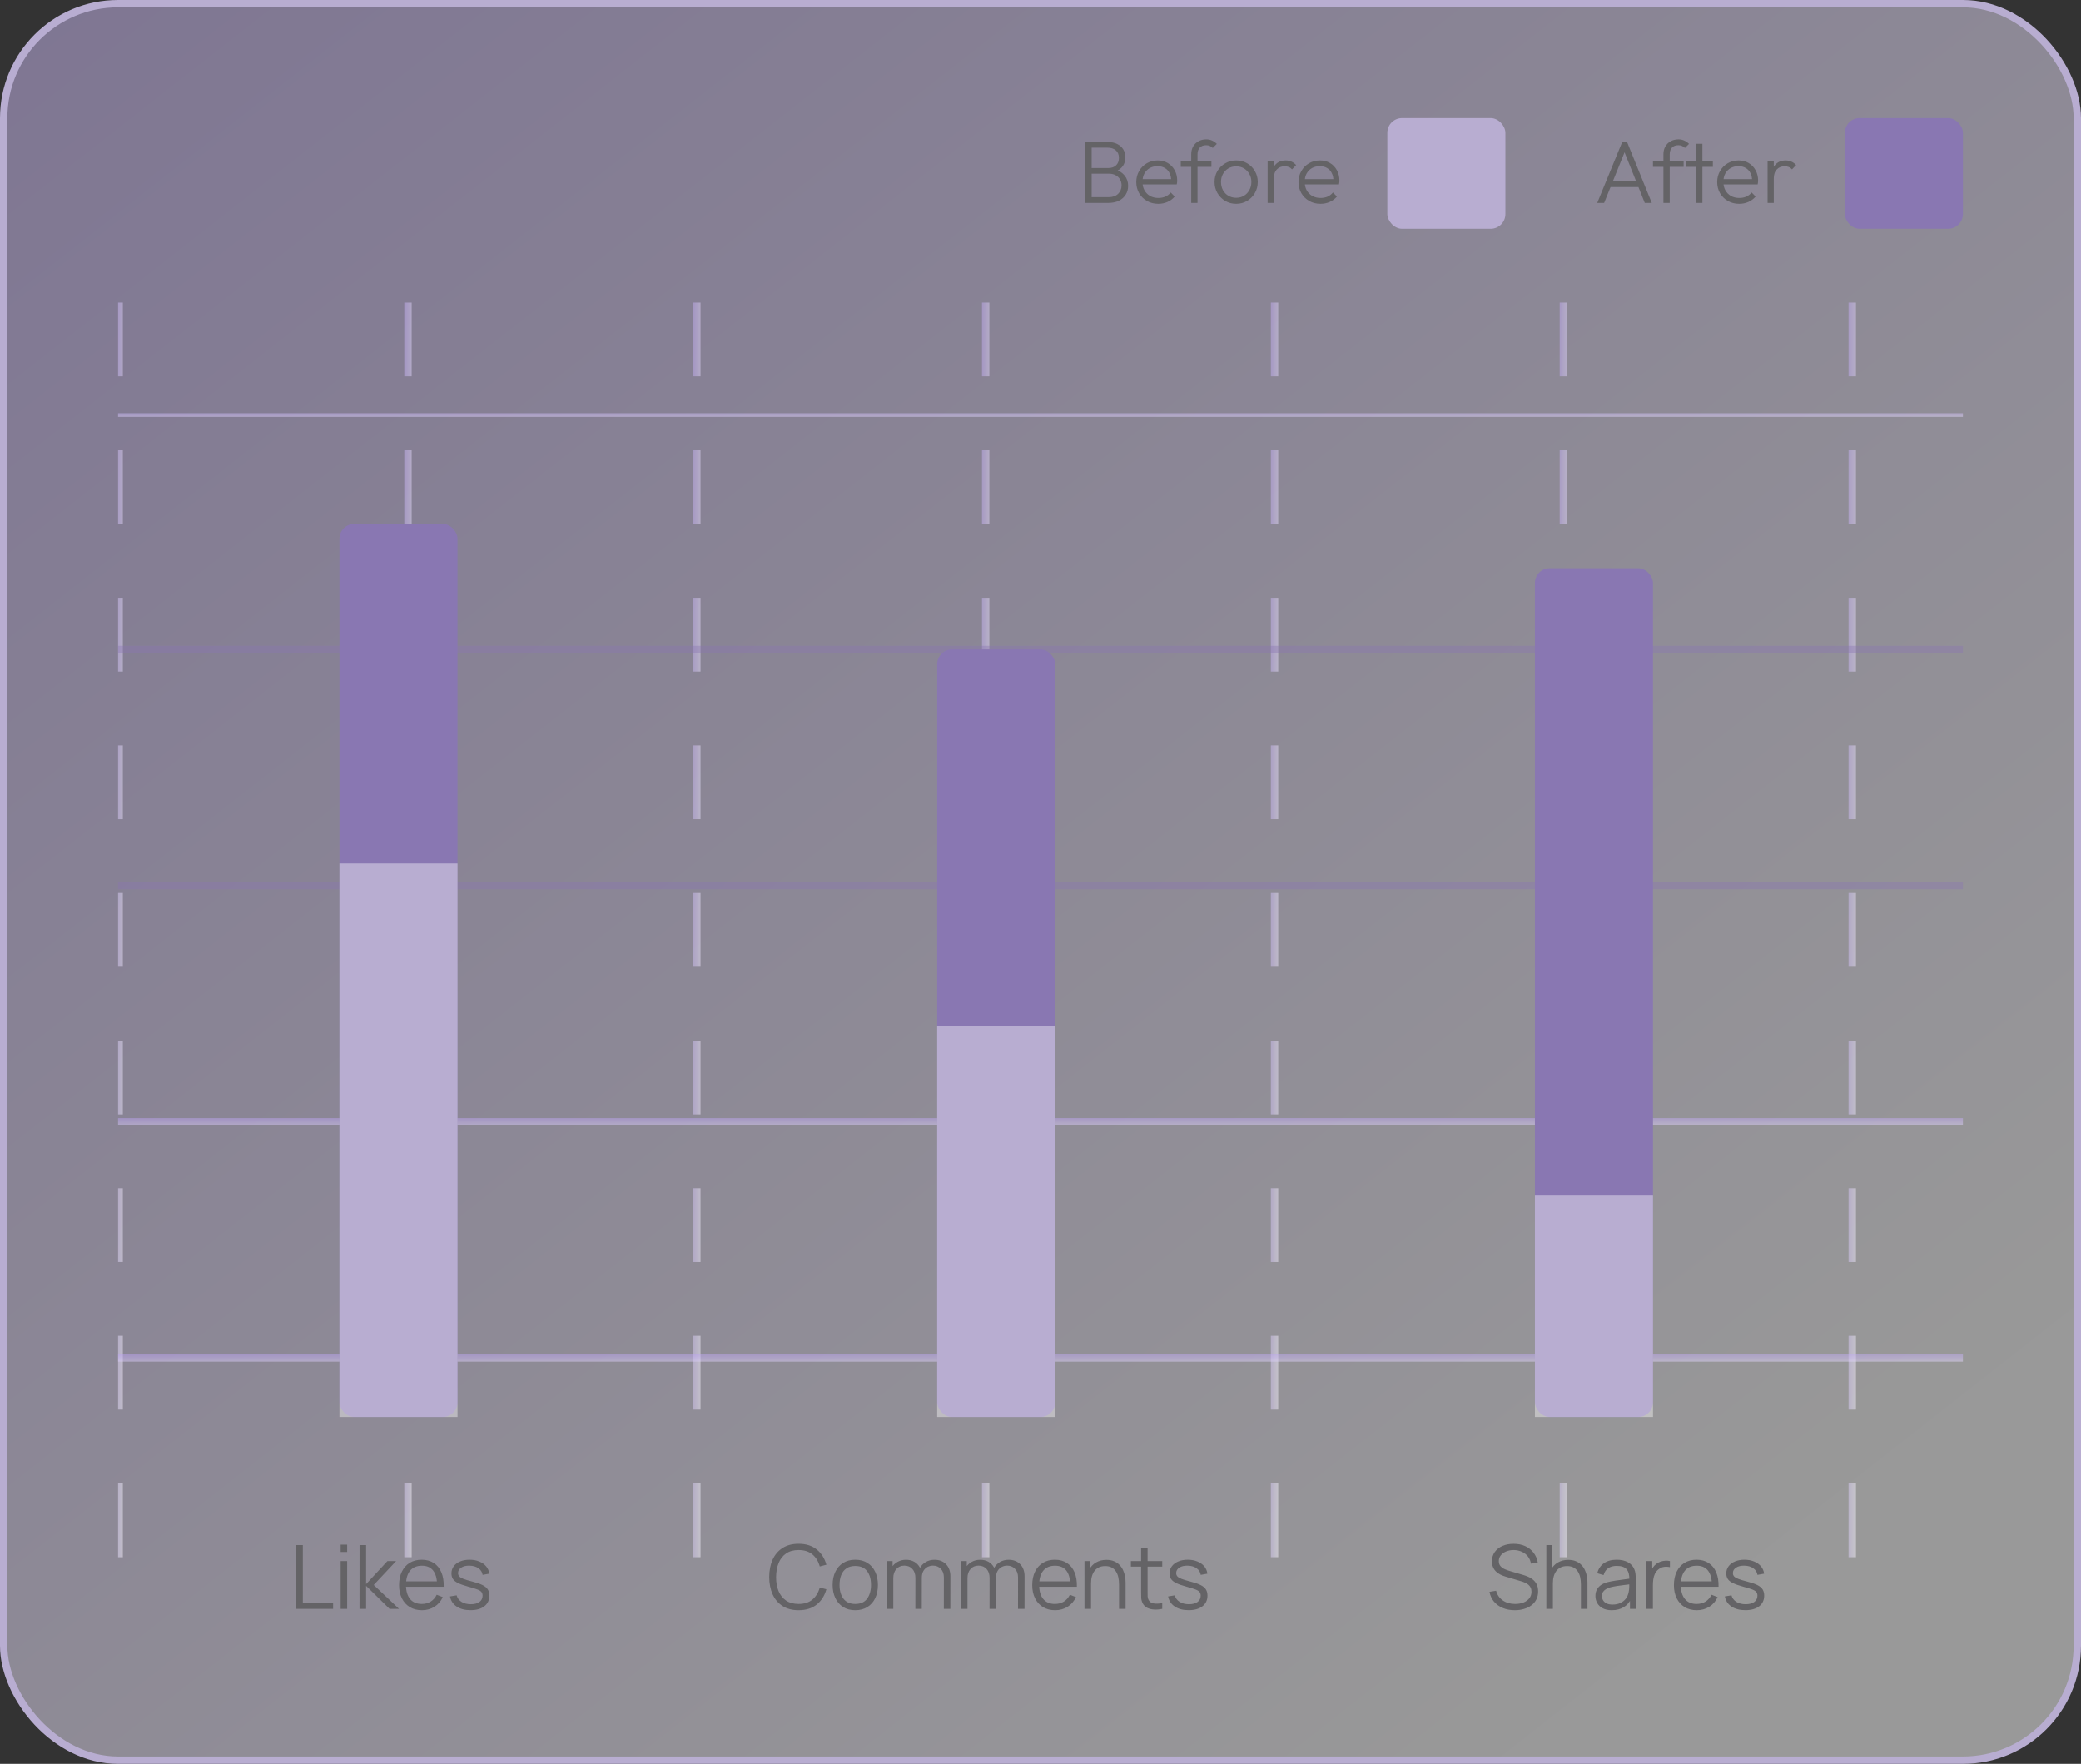 <svg width="282" height="239" viewBox="0 0 282 239" fill="none" xmlns="http://www.w3.org/2000/svg">
<rect x="0" y="0" width="282" height="239" fill="#333333" stroke="none"/>
<rect x="0.5" y="0.5" width="281" height="238" rx="15.5" fill="url(#paint0_linear_1326_13578)" fill-opacity="0.5"/>
<rect x="0.5" y="0.5" width="281" height="238" rx="15.5" stroke="#B8ADD1"/>
<path d="M147.62 27.5V26.72H150.236C150.78 26.72 151.208 26.568 151.52 26.264C151.832 25.96 151.988 25.58 151.988 25.124C151.988 24.828 151.92 24.56 151.784 24.32C151.648 24.08 151.452 23.892 151.196 23.756C150.948 23.612 150.652 23.54 150.308 23.54H147.62V22.772H150.176C150.624 22.772 150.976 22.652 151.232 22.412C151.496 22.172 151.628 21.832 151.628 21.392C151.628 20.952 151.488 20.612 151.208 20.372C150.928 20.132 150.552 20.012 150.08 20.012H147.62V19.244H150.104C150.616 19.244 151.052 19.336 151.412 19.52C151.772 19.704 152.044 19.952 152.228 20.264C152.412 20.576 152.504 20.928 152.504 21.32C152.504 21.784 152.384 22.184 152.144 22.52C151.904 22.848 151.552 23.1 151.088 23.276L151.172 22.988C151.708 23.156 152.124 23.432 152.42 23.816C152.724 24.2 152.876 24.656 152.876 25.184C152.876 25.624 152.768 26.02 152.552 26.372C152.344 26.716 152.036 26.992 151.628 27.2C151.228 27.4 150.744 27.5 150.176 27.5H147.62ZM147.056 27.5V19.244H147.932V27.5H147.056ZM156.956 27.62C156.388 27.62 155.88 27.492 155.432 27.236C154.984 26.98 154.628 26.628 154.364 26.18C154.108 25.732 153.98 25.228 153.98 24.668C153.98 24.116 154.108 23.62 154.364 23.18C154.62 22.732 154.968 22.38 155.408 22.124C155.848 21.868 156.34 21.74 156.884 21.74C157.396 21.74 157.848 21.856 158.24 22.088C158.64 22.32 158.952 22.644 159.176 23.06C159.408 23.468 159.524 23.94 159.524 24.476C159.524 24.54 159.52 24.616 159.512 24.704C159.504 24.784 159.488 24.88 159.464 24.992H154.58V24.272H159.008L158.708 24.536C158.716 24.12 158.644 23.764 158.492 23.468C158.348 23.164 158.136 22.932 157.856 22.772C157.584 22.604 157.252 22.52 156.86 22.52C156.452 22.52 156.096 22.608 155.792 22.784C155.488 22.96 155.248 23.208 155.072 23.528C154.904 23.84 154.82 24.212 154.82 24.644C154.82 25.076 154.908 25.456 155.084 25.784C155.268 26.112 155.52 26.368 155.84 26.552C156.168 26.736 156.544 26.828 156.968 26.828C157.312 26.828 157.628 26.768 157.916 26.648C158.204 26.52 158.448 26.332 158.648 26.084L159.188 26.636C158.924 26.948 158.596 27.192 158.204 27.368C157.82 27.536 157.404 27.62 156.956 27.62ZM161.426 27.5V20.9C161.426 20.508 161.51 20.16 161.678 19.856C161.854 19.552 162.094 19.316 162.398 19.148C162.71 18.972 163.062 18.884 163.454 18.884C163.758 18.884 164.026 18.94 164.258 19.052C164.49 19.156 164.702 19.304 164.894 19.496L164.342 20.048C164.214 19.92 164.078 19.828 163.934 19.772C163.798 19.708 163.638 19.676 163.454 19.676C163.078 19.676 162.786 19.788 162.578 20.012C162.378 20.228 162.278 20.532 162.278 20.924V27.5H161.426ZM160.01 22.616V21.86H164.162V22.616H160.01ZM167.513 27.62C166.969 27.62 166.473 27.488 166.025 27.224C165.585 26.96 165.233 26.604 164.969 26.156C164.713 25.708 164.585 25.208 164.585 24.656C164.585 24.112 164.713 23.62 164.969 23.18C165.233 22.74 165.585 22.392 166.025 22.136C166.473 21.872 166.969 21.74 167.513 21.74C168.065 21.74 168.561 21.868 169.001 22.124C169.441 22.38 169.789 22.732 170.045 23.18C170.309 23.62 170.441 24.112 170.441 24.656C170.441 25.216 170.309 25.72 170.045 26.168C169.789 26.608 169.441 26.96 169.001 27.224C168.561 27.488 168.065 27.62 167.513 27.62ZM167.513 26.804C167.913 26.804 168.265 26.712 168.569 26.528C168.881 26.344 169.125 26.088 169.301 25.76C169.485 25.432 169.577 25.064 169.577 24.656C169.577 24.248 169.485 23.888 169.301 23.576C169.125 23.256 168.881 23.004 168.569 22.82C168.265 22.636 167.913 22.544 167.513 22.544C167.121 22.544 166.769 22.636 166.457 22.82C166.145 23.004 165.901 23.256 165.725 23.576C165.549 23.888 165.461 24.248 165.461 24.656C165.461 25.072 165.549 25.444 165.725 25.772C165.901 26.092 166.145 26.344 166.457 26.528C166.769 26.712 167.121 26.804 167.513 26.804ZM171.778 27.5V21.86H172.618V27.5H171.778ZM172.618 24.212L172.27 24.056C172.27 23.344 172.442 22.78 172.786 22.364C173.138 21.948 173.618 21.74 174.226 21.74C174.506 21.74 174.762 21.792 174.994 21.896C175.226 21.992 175.442 22.148 175.642 22.364L175.09 22.952C174.954 22.8 174.802 22.692 174.634 22.628C174.474 22.564 174.29 22.532 174.082 22.532C173.65 22.532 173.298 22.676 173.026 22.964C172.754 23.244 172.618 23.66 172.618 24.212ZM178.94 27.62C178.372 27.62 177.864 27.492 177.416 27.236C176.968 26.98 176.612 26.628 176.348 26.18C176.092 25.732 175.964 25.228 175.964 24.668C175.964 24.116 176.092 23.62 176.348 23.18C176.604 22.732 176.952 22.38 177.392 22.124C177.832 21.868 178.324 21.74 178.868 21.74C179.38 21.74 179.832 21.856 180.224 22.088C180.624 22.32 180.936 22.644 181.16 23.06C181.392 23.468 181.508 23.94 181.508 24.476C181.508 24.54 181.504 24.616 181.496 24.704C181.488 24.784 181.472 24.88 181.448 24.992H176.564V24.272H180.992L180.692 24.536C180.7 24.12 180.628 23.764 180.476 23.468C180.332 23.164 180.12 22.932 179.84 22.772C179.568 22.604 179.236 22.52 178.844 22.52C178.436 22.52 178.08 22.608 177.776 22.784C177.472 22.96 177.232 23.208 177.056 23.528C176.888 23.84 176.804 24.212 176.804 24.644C176.804 25.076 176.892 25.456 177.068 25.784C177.252 26.112 177.504 26.368 177.824 26.552C178.152 26.736 178.528 26.828 178.952 26.828C179.296 26.828 179.612 26.768 179.9 26.648C180.188 26.52 180.432 26.332 180.632 26.084L181.172 26.636C180.908 26.948 180.58 27.192 180.188 27.368C179.804 27.536 179.388 27.62 178.94 27.62Z" fill="#646366"/>
<rect x="188" y="16" width="16" height="15" rx="2" fill="#B8ADD1"/>
<path d="M216.444 27.5L219.828 19.244H220.488L223.836 27.5H222.888L219.972 20.204H220.32L217.38 27.5H216.444ZM217.992 25.352V24.572H222.312V25.352H217.992ZM225.414 27.5V20.9C225.414 20.508 225.498 20.16 225.666 19.856C225.842 19.552 226.082 19.316 226.386 19.148C226.698 18.972 227.05 18.884 227.442 18.884C227.746 18.884 228.014 18.94 228.246 19.052C228.478 19.156 228.69 19.304 228.882 19.496L228.33 20.048C228.202 19.92 228.066 19.828 227.922 19.772C227.786 19.708 227.626 19.676 227.442 19.676C227.066 19.676 226.774 19.788 226.566 20.012C226.366 20.228 226.266 20.532 226.266 20.924V27.5H225.414ZM223.998 22.616V21.86H228.15V22.616H223.998ZM229.857 27.5V19.484H230.697V27.5H229.857ZM228.429 22.616V21.86H232.113V22.616H228.429ZM235.675 27.62C235.107 27.62 234.599 27.492 234.151 27.236C233.703 26.98 233.347 26.628 233.083 26.18C232.827 25.732 232.699 25.228 232.699 24.668C232.699 24.116 232.827 23.62 233.083 23.18C233.339 22.732 233.687 22.38 234.127 22.124C234.567 21.868 235.059 21.74 235.603 21.74C236.115 21.74 236.567 21.856 236.959 22.088C237.359 22.32 237.671 22.644 237.895 23.06C238.127 23.468 238.243 23.94 238.243 24.476C238.243 24.54 238.239 24.616 238.231 24.704C238.223 24.784 238.207 24.88 238.183 24.992H233.299V24.272H237.727L237.427 24.536C237.435 24.12 237.363 23.764 237.211 23.468C237.067 23.164 236.855 22.932 236.575 22.772C236.303 22.604 235.971 22.52 235.579 22.52C235.171 22.52 234.815 22.608 234.511 22.784C234.207 22.96 233.967 23.208 233.791 23.528C233.623 23.84 233.539 24.212 233.539 24.644C233.539 25.076 233.627 25.456 233.803 25.784C233.987 26.112 234.239 26.368 234.559 26.552C234.887 26.736 235.263 26.828 235.687 26.828C236.031 26.828 236.347 26.768 236.635 26.648C236.923 26.52 237.167 26.332 237.367 26.084L237.907 26.636C237.643 26.948 237.315 27.192 236.923 27.368C236.539 27.536 236.123 27.62 235.675 27.62ZM239.528 27.5V21.86H240.368V27.5H239.528ZM240.368 24.212L240.02 24.056C240.02 23.344 240.192 22.78 240.536 22.364C240.888 21.948 241.368 21.74 241.976 21.74C242.256 21.74 242.512 21.792 242.744 21.896C242.976 21.992 243.192 22.148 243.392 22.364L242.84 22.952C242.704 22.8 242.552 22.692 242.384 22.628C242.224 22.564 242.04 22.532 241.832 22.532C241.4 22.532 241.048 22.676 240.776 22.964C240.504 23.244 240.368 23.66 240.368 24.212Z" fill="#646366"/>
<rect x="250" y="16" width="16" height="15" rx="2" fill="#8977B2"/>
<g clip-path="url(#clip0_1326_13578)">
<path d="M16.143 21V216" stroke="url(#paint1_linear_1326_13578)" stroke-opacity="0.5" stroke-dasharray="10 10"/>
<path d="M55.286 21V216" stroke="url(#paint2_linear_1326_13578)" stroke-opacity="0.5" stroke-dasharray="10 10"/>
<path d="M94.429 21V216" stroke="url(#paint3_linear_1326_13578)" stroke-opacity="0.5" stroke-dasharray="10 10"/>
<path d="M133.571 21V216" stroke="url(#paint4_linear_1326_13578)" stroke-opacity="0.5" stroke-dasharray="10 10"/>
<path d="M172.714 21V216" stroke="url(#paint5_linear_1326_13578)" stroke-opacity="0.5" stroke-dasharray="10 10"/>
<path d="M211.857 21V216" stroke="url(#paint6_linear_1326_13578)" stroke-opacity="0.5" stroke-dasharray="10 10"/>
<path d="M251 21V216" stroke="url(#paint7_linear_1326_13578)" stroke-opacity="0.5" stroke-dasharray="10 10"/>
<g clip-path="url(#clip1_1326_13578)">
<path d="M16 56H1073" stroke="url(#paint8_linear_1326_13578)" stroke-opacity="0.5"/>
<path opacity="0.4" d="M16 88H1073" stroke="#8977B2"/>
<path opacity="0.4" d="M16 120H1073" stroke="#8977B2"/>
<path d="M16 152H1073" stroke="url(#paint9_linear_1326_13578)" stroke-opacity="0.5"/>
<path d="M16 184H1073" stroke="url(#paint10_linear_1326_13578)" stroke-opacity="0.5"/>
</g>
<path d="M40.155 218V209.36H41.037V217.154H45.141V218H40.155ZM46.164 210.29V209.3H47.046V210.29H46.164ZM46.164 218V211.52H47.046V218H46.164ZM48.719 218L48.725 209.36H49.613V214.64L52.505 211.52H53.681L50.645 214.76L54.077 218H52.793L49.613 214.88V218H48.719ZM57.183 218.18C56.551 218.18 56.003 218.04 55.539 217.76C55.079 217.48 54.721 217.086 54.465 216.578C54.209 216.07 54.081 215.474 54.081 214.79C54.081 214.082 54.207 213.47 54.459 212.954C54.711 212.438 55.065 212.04 55.521 211.76C55.981 211.48 56.523 211.34 57.147 211.34C57.787 211.34 58.333 211.488 58.785 211.784C59.237 212.076 59.579 212.496 59.811 213.044C60.043 213.592 60.149 214.246 60.129 215.006H59.229V214.694C59.213 213.854 59.031 213.22 58.683 212.792C58.339 212.364 57.835 212.15 57.171 212.15C56.475 212.15 55.941 212.376 55.569 212.828C55.201 213.28 55.017 213.924 55.017 214.76C55.017 215.576 55.201 216.21 55.569 216.662C55.941 217.11 56.467 217.334 57.147 217.334C57.611 217.334 58.015 217.228 58.359 217.016C58.707 216.8 58.981 216.49 59.181 216.086L60.003 216.404C59.747 216.968 59.369 217.406 58.869 217.718C58.373 218.026 57.811 218.18 57.183 218.18ZM54.705 215.006V214.268H59.655V215.006H54.705ZM63.758 218.174C62.998 218.174 62.372 218.01 61.88 217.682C61.392 217.354 61.092 216.898 60.98 216.314L61.88 216.164C61.976 216.532 62.194 216.826 62.534 217.046C62.878 217.262 63.302 217.37 63.806 217.37C64.298 217.37 64.686 217.268 64.97 217.064C65.254 216.856 65.396 216.574 65.396 216.218C65.396 216.018 65.35 215.856 65.258 215.732C65.17 215.604 64.988 215.486 64.712 215.378C64.436 215.27 64.024 215.142 63.476 214.994C62.888 214.834 62.428 214.674 62.096 214.514C61.764 214.354 61.528 214.17 61.388 213.962C61.248 213.75 61.178 213.492 61.178 213.188C61.178 212.82 61.282 212.498 61.49 212.222C61.698 211.942 61.986 211.726 62.354 211.574C62.722 211.418 63.15 211.34 63.638 211.34C64.126 211.34 64.562 211.42 64.946 211.58C65.334 211.736 65.646 211.956 65.882 212.24C66.118 212.524 66.258 212.854 66.302 213.23L65.402 213.392C65.342 213.012 65.152 212.712 64.832 212.492C64.516 212.268 64.114 212.152 63.626 212.144C63.166 212.132 62.792 212.22 62.504 212.408C62.216 212.592 62.072 212.838 62.072 213.146C62.072 213.318 62.124 213.466 62.228 213.59C62.332 213.71 62.52 213.824 62.792 213.932C63.068 214.04 63.46 214.158 63.968 214.286C64.564 214.438 65.032 214.598 65.372 214.766C65.712 214.934 65.954 215.132 66.098 215.36C66.242 215.588 66.314 215.87 66.314 216.206C66.314 216.818 66.086 217.3 65.63 217.652C65.178 218 64.554 218.174 63.758 218.174Z" fill="#646366"/>
<path d="M108.219 218.18C107.359 218.18 106.633 217.99 106.041 217.61C105.449 217.226 105.001 216.696 104.697 216.02C104.393 215.344 104.241 214.564 104.241 213.68C104.241 212.796 104.393 212.016 104.697 211.34C105.001 210.664 105.449 210.136 106.041 209.756C106.633 209.372 107.359 209.18 108.219 209.18C109.223 209.18 110.043 209.438 110.679 209.954C111.315 210.466 111.751 211.154 111.987 212.018L111.087 212.252C110.903 211.568 110.573 211.026 110.097 210.626C109.621 210.226 108.995 210.026 108.219 210.026C107.543 210.026 106.981 210.18 106.533 210.488C106.085 210.796 105.747 211.226 105.519 211.778C105.295 212.326 105.179 212.96 105.171 213.68C105.167 214.4 105.277 215.034 105.501 215.582C105.729 216.13 106.069 216.56 106.521 216.872C106.977 217.18 107.543 217.334 108.219 217.334C108.995 217.334 109.621 217.134 110.097 216.734C110.573 216.33 110.903 215.788 111.087 215.108L111.987 215.342C111.751 216.206 111.315 216.896 110.679 217.412C110.043 217.924 109.223 218.18 108.219 218.18ZM115.897 218.18C115.253 218.18 114.703 218.034 114.247 217.742C113.791 217.45 113.441 217.046 113.197 216.53C112.953 216.014 112.831 215.422 112.831 214.754C112.831 214.074 112.955 213.478 113.203 212.966C113.451 212.454 113.803 212.056 114.259 211.772C114.719 211.484 115.265 211.34 115.897 211.34C116.545 211.34 117.097 211.486 117.553 211.778C118.013 212.066 118.363 212.468 118.603 212.984C118.847 213.496 118.969 214.086 118.969 214.754C118.969 215.434 118.847 216.032 118.603 216.548C118.359 217.06 118.007 217.46 117.547 217.748C117.087 218.036 116.537 218.18 115.897 218.18ZM115.897 217.334C116.617 217.334 117.153 217.096 117.505 216.62C117.857 216.14 118.033 215.518 118.033 214.754C118.033 213.97 117.855 213.346 117.499 212.882C117.147 212.418 116.613 212.186 115.897 212.186C115.413 212.186 115.013 212.296 114.697 212.516C114.385 212.732 114.151 213.034 113.995 213.422C113.843 213.806 113.767 214.25 113.767 214.754C113.767 215.534 113.947 216.16 114.307 216.632C114.667 217.1 115.197 217.334 115.897 217.334ZM127.9 218L127.906 213.746C127.906 213.246 127.766 212.854 127.486 212.57C127.21 212.282 126.858 212.138 126.43 212.138C126.186 212.138 125.948 212.194 125.716 212.306C125.484 212.418 125.292 212.598 125.14 212.846C124.992 213.094 124.918 213.418 124.918 213.818L124.396 213.668C124.384 213.204 124.474 212.798 124.666 212.45C124.862 212.102 125.13 211.832 125.47 211.64C125.814 211.444 126.202 211.346 126.634 211.346C127.286 211.346 127.808 211.548 128.2 211.952C128.592 212.352 128.788 212.894 128.788 213.578L128.782 218H127.9ZM120.166 218V211.52H120.958V213.116H121.054V218H120.166ZM124.042 218L124.048 213.806C124.048 213.29 123.91 212.884 123.634 212.588C123.362 212.288 123.002 212.138 122.554 212.138C122.106 212.138 121.744 212.292 121.468 212.6C121.192 212.904 121.054 213.31 121.054 213.818L120.526 213.53C120.526 213.114 120.624 212.742 120.82 212.414C121.016 212.082 121.284 211.822 121.624 211.634C121.964 211.442 122.35 211.346 122.782 211.346C123.194 211.346 123.56 211.434 123.88 211.61C124.204 211.786 124.458 212.042 124.642 212.378C124.826 212.714 124.918 213.122 124.918 213.602L124.912 218H124.042ZM137.952 218L137.958 213.746C137.958 213.246 137.818 212.854 137.538 212.57C137.262 212.282 136.91 212.138 136.482 212.138C136.238 212.138 136 212.194 135.768 212.306C135.536 212.418 135.344 212.598 135.192 212.846C135.044 213.094 134.97 213.418 134.97 213.818L134.448 213.668C134.436 213.204 134.526 212.798 134.718 212.45C134.914 212.102 135.182 211.832 135.522 211.64C135.866 211.444 136.254 211.346 136.686 211.346C137.338 211.346 137.86 211.548 138.252 211.952C138.644 212.352 138.84 212.894 138.84 213.578L138.834 218H137.952ZM130.218 218V211.52H131.01V213.116H131.106V218H130.218ZM134.094 218L134.1 213.806C134.1 213.29 133.962 212.884 133.686 212.588C133.414 212.288 133.054 212.138 132.606 212.138C132.158 212.138 131.796 212.292 131.52 212.6C131.244 212.904 131.106 213.31 131.106 213.818L130.578 213.53C130.578 213.114 130.676 212.742 130.872 212.414C131.068 212.082 131.336 211.822 131.676 211.634C132.016 211.442 132.402 211.346 132.834 211.346C133.246 211.346 133.612 211.434 133.932 211.61C134.256 211.786 134.51 212.042 134.694 212.378C134.878 212.714 134.97 213.122 134.97 213.602L134.964 218H134.094ZM142.983 218.18C142.351 218.18 141.803 218.04 141.339 217.76C140.879 217.48 140.521 217.086 140.265 216.578C140.009 216.07 139.881 215.474 139.881 214.79C139.881 214.082 140.007 213.47 140.259 212.954C140.511 212.438 140.865 212.04 141.321 211.76C141.781 211.48 142.323 211.34 142.947 211.34C143.587 211.34 144.133 211.488 144.585 211.784C145.037 212.076 145.379 212.496 145.611 213.044C145.843 213.592 145.949 214.246 145.929 215.006H145.029V214.694C145.013 213.854 144.831 213.22 144.483 212.792C144.139 212.364 143.635 212.15 142.971 212.15C142.275 212.15 141.741 212.376 141.369 212.828C141.001 213.28 140.817 213.924 140.817 214.76C140.817 215.576 141.001 216.21 141.369 216.662C141.741 217.11 142.267 217.334 142.947 217.334C143.411 217.334 143.815 217.228 144.159 217.016C144.507 216.8 144.781 216.49 144.981 216.086L145.803 216.404C145.547 216.968 145.169 217.406 144.669 217.718C144.173 218.026 143.611 218.18 142.983 218.18ZM140.505 215.006V214.268H145.455V215.006H140.505ZM151.645 218V214.694C151.645 214.334 151.611 214.004 151.543 213.704C151.475 213.4 151.365 213.136 151.213 212.912C151.065 212.684 150.871 212.508 150.631 212.384C150.395 212.26 150.107 212.198 149.767 212.198C149.455 212.198 149.179 212.252 148.939 212.36C148.703 212.468 148.503 212.624 148.339 212.828C148.179 213.028 148.057 213.272 147.973 213.56C147.889 213.848 147.847 214.176 147.847 214.544L147.223 214.406C147.223 213.742 147.339 213.184 147.571 212.732C147.803 212.28 148.123 211.938 148.531 211.706C148.939 211.474 149.407 211.358 149.935 211.358C150.323 211.358 150.661 211.418 150.949 211.538C151.241 211.658 151.487 211.82 151.687 212.024C151.891 212.228 152.055 212.462 152.179 212.726C152.303 212.986 152.393 213.264 152.449 213.56C152.505 213.852 152.533 214.144 152.533 214.436V218H151.645ZM146.959 218V211.52H147.757V213.116H147.847V218H146.959ZM157.498 218C157.134 218.076 156.774 218.106 156.418 218.09C156.066 218.074 155.75 217.998 155.47 217.862C155.194 217.726 154.984 217.514 154.84 217.226C154.724 216.986 154.66 216.744 154.648 216.5C154.64 216.252 154.636 215.97 154.636 215.654V209.72H155.512V215.618C155.512 215.89 155.514 216.118 155.518 216.302C155.526 216.482 155.568 216.642 155.644 216.782C155.788 217.05 156.016 217.21 156.328 217.262C156.644 217.314 157.034 217.302 157.498 217.226V218ZM153.25 212.276V211.52H157.498V212.276H153.25ZM161.072 218.174C160.312 218.174 159.686 218.01 159.194 217.682C158.706 217.354 158.406 216.898 158.294 216.314L159.194 216.164C159.29 216.532 159.508 216.826 159.848 217.046C160.192 217.262 160.616 217.37 161.12 217.37C161.612 217.37 162 217.268 162.284 217.064C162.568 216.856 162.71 216.574 162.71 216.218C162.71 216.018 162.664 215.856 162.572 215.732C162.484 215.604 162.302 215.486 162.026 215.378C161.75 215.27 161.338 215.142 160.79 214.994C160.202 214.834 159.742 214.674 159.41 214.514C159.078 214.354 158.842 214.17 158.702 213.962C158.562 213.75 158.492 213.492 158.492 213.188C158.492 212.82 158.596 212.498 158.804 212.222C159.012 211.942 159.3 211.726 159.668 211.574C160.036 211.418 160.464 211.34 160.952 211.34C161.44 211.34 161.876 211.42 162.26 211.58C162.648 211.736 162.96 211.956 163.196 212.24C163.432 212.524 163.572 212.854 163.616 213.23L162.716 213.392C162.656 213.012 162.466 212.712 162.146 212.492C161.83 212.268 161.428 212.152 160.94 212.144C160.48 212.132 160.106 212.22 159.818 212.408C159.53 212.592 159.386 212.838 159.386 213.146C159.386 213.318 159.438 213.466 159.542 213.59C159.646 213.71 159.834 213.824 160.106 213.932C160.382 214.04 160.774 214.158 161.282 214.286C161.878 214.438 162.346 214.598 162.686 214.766C163.026 214.934 163.268 215.132 163.412 215.36C163.556 215.588 163.628 215.87 163.628 216.206C163.628 216.818 163.4 217.3 162.944 217.652C162.492 218 161.868 218.174 161.072 218.174Z" fill="#646366"/>
<path d="M205.281 218.18C204.677 218.18 204.133 218.08 203.649 217.88C203.169 217.676 202.771 217.388 202.455 217.016C202.143 216.644 201.939 216.202 201.843 215.69L202.743 215.54C202.887 216.1 203.191 216.54 203.655 216.86C204.119 217.176 204.673 217.334 205.317 217.334C205.741 217.334 206.121 217.268 206.457 217.136C206.793 217 207.057 216.808 207.249 216.56C207.441 216.312 207.537 216.018 207.537 215.678C207.537 215.454 207.497 215.264 207.417 215.108C207.337 214.948 207.231 214.816 207.099 214.712C206.967 214.608 206.823 214.522 206.667 214.454C206.511 214.382 206.359 214.324 206.211 214.28L204.021 213.626C203.757 213.55 203.513 213.454 203.289 213.338C203.065 213.218 202.869 213.076 202.701 212.912C202.537 212.744 202.409 212.548 202.317 212.324C202.225 212.1 202.179 211.844 202.179 211.556C202.179 211.068 202.307 210.646 202.563 210.29C202.819 209.934 203.169 209.66 203.613 209.468C204.057 209.276 204.563 209.182 205.131 209.186C205.707 209.186 206.221 209.288 206.673 209.492C207.129 209.696 207.505 209.988 207.801 210.368C208.097 210.744 208.293 211.19 208.389 211.706L207.465 211.874C207.405 211.498 207.267 211.172 207.051 210.896C206.835 210.62 206.559 210.408 206.223 210.26C205.891 210.108 205.525 210.03 205.125 210.026C204.737 210.026 204.391 210.092 204.087 210.224C203.787 210.352 203.549 210.528 203.373 210.752C203.197 210.976 203.109 211.232 203.109 211.52C203.109 211.812 203.189 212.046 203.349 212.222C203.513 212.398 203.713 212.536 203.949 212.636C204.189 212.736 204.421 212.818 204.645 212.882L206.337 213.38C206.513 213.428 206.719 213.498 206.955 213.59C207.195 213.678 207.427 213.806 207.651 213.974C207.879 214.138 208.067 214.354 208.215 214.622C208.363 214.89 208.437 215.23 208.437 215.642C208.437 216.042 208.357 216.4 208.197 216.716C208.041 217.032 207.819 217.298 207.531 217.514C207.247 217.73 206.913 217.894 206.529 218.006C206.149 218.122 205.733 218.18 205.281 218.18ZM214.235 218V214.694C214.235 214.334 214.201 214.004 214.133 213.704C214.065 213.4 213.955 213.136 213.803 212.912C213.655 212.684 213.461 212.508 213.221 212.384C212.985 212.26 212.697 212.198 212.357 212.198C212.045 212.198 211.769 212.252 211.529 212.36C211.293 212.468 211.093 212.624 210.929 212.828C210.769 213.028 210.647 213.272 210.563 213.56C210.479 213.848 210.437 214.176 210.437 214.544L209.813 214.406C209.813 213.742 209.929 213.184 210.161 212.732C210.393 212.28 210.713 211.938 211.121 211.706C211.529 211.474 211.997 211.358 212.525 211.358C212.913 211.358 213.251 211.418 213.539 211.538C213.831 211.658 214.077 211.82 214.277 212.024C214.481 212.228 214.645 212.462 214.769 212.726C214.893 212.986 214.983 213.264 215.039 213.56C215.095 213.852 215.123 214.144 215.123 214.436V218H214.235ZM209.549 218V209.36H210.347V214.238H210.437V218H209.549ZM218.414 218.18C217.926 218.18 217.516 218.092 217.184 217.916C216.856 217.74 216.61 217.506 216.446 217.214C216.282 216.922 216.2 216.604 216.2 216.26C216.2 215.908 216.27 215.608 216.41 215.36C216.554 215.108 216.748 214.902 216.992 214.742C217.24 214.582 217.526 214.46 217.85 214.376C218.178 214.296 218.54 214.226 218.936 214.166C219.336 214.102 219.726 214.048 220.106 214.004C220.49 213.956 220.826 213.91 221.114 213.866L220.802 214.058C220.814 213.418 220.69 212.944 220.43 212.636C220.17 212.328 219.718 212.174 219.074 212.174C218.63 212.174 218.254 212.274 217.946 212.474C217.642 212.674 217.428 212.99 217.304 213.422L216.446 213.17C216.594 212.59 216.892 212.14 217.34 211.82C217.788 211.5 218.37 211.34 219.086 211.34C219.678 211.34 220.18 211.452 220.592 211.676C221.008 211.896 221.302 212.216 221.474 212.636C221.554 212.824 221.606 213.034 221.63 213.266C221.654 213.498 221.666 213.734 221.666 213.974V218H220.88V216.374L221.108 216.47C220.888 217.026 220.546 217.45 220.082 217.742C219.618 218.034 219.062 218.18 218.414 218.18ZM218.516 217.418C218.928 217.418 219.288 217.344 219.596 217.196C219.904 217.048 220.152 216.846 220.34 216.59C220.528 216.33 220.65 216.038 220.706 215.714C220.754 215.506 220.78 215.278 220.784 215.03C220.788 214.778 220.79 214.59 220.79 214.466L221.126 214.64C220.826 214.68 220.5 214.72 220.148 214.76C219.8 214.8 219.456 214.846 219.116 214.898C218.78 214.95 218.476 215.012 218.204 215.084C218.02 215.136 217.842 215.21 217.67 215.306C217.498 215.398 217.356 215.522 217.244 215.678C217.136 215.834 217.082 216.028 217.082 216.26C217.082 216.448 217.128 216.63 217.22 216.806C217.316 216.982 217.468 217.128 217.676 217.244C217.888 217.36 218.168 217.418 218.516 217.418ZM223.108 218V211.52H223.9V213.08L223.744 212.876C223.816 212.684 223.91 212.508 224.026 212.348C224.142 212.184 224.268 212.05 224.404 211.946C224.572 211.798 224.768 211.686 224.992 211.61C225.216 211.53 225.442 211.484 225.67 211.472C225.898 211.456 226.106 211.472 226.294 211.52V212.348C226.058 212.288 225.8 212.274 225.52 212.306C225.24 212.338 224.982 212.45 224.746 212.642C224.53 212.81 224.368 213.012 224.26 213.248C224.152 213.48 224.08 213.728 224.044 213.992C224.008 214.252 223.99 214.51 223.99 214.766V218H223.108ZM229.937 218.18C229.305 218.18 228.757 218.04 228.293 217.76C227.833 217.48 227.475 217.086 227.219 216.578C226.963 216.07 226.835 215.474 226.835 214.79C226.835 214.082 226.961 213.47 227.213 212.954C227.465 212.438 227.819 212.04 228.275 211.76C228.735 211.48 229.277 211.34 229.901 211.34C230.541 211.34 231.087 211.488 231.539 211.784C231.991 212.076 232.333 212.496 232.565 213.044C232.797 213.592 232.903 214.246 232.883 215.006H231.983V214.694C231.967 213.854 231.785 213.22 231.437 212.792C231.093 212.364 230.589 212.15 229.925 212.15C229.229 212.15 228.695 212.376 228.323 212.828C227.955 213.28 227.771 213.924 227.771 214.76C227.771 215.576 227.955 216.21 228.323 216.662C228.695 217.11 229.221 217.334 229.901 217.334C230.365 217.334 230.769 217.228 231.113 217.016C231.461 216.8 231.735 216.49 231.935 216.086L232.757 216.404C232.501 216.968 232.123 217.406 231.623 217.718C231.127 218.026 230.565 218.18 229.937 218.18ZM227.459 215.006V214.268H232.409V215.006H227.459ZM236.513 218.174C235.753 218.174 235.127 218.01 234.635 217.682C234.147 217.354 233.847 216.898 233.735 216.314L234.635 216.164C234.731 216.532 234.949 216.826 235.289 217.046C235.633 217.262 236.057 217.37 236.561 217.37C237.053 217.37 237.441 217.268 237.725 217.064C238.009 216.856 238.151 216.574 238.151 216.218C238.151 216.018 238.105 215.856 238.013 215.732C237.925 215.604 237.743 215.486 237.467 215.378C237.191 215.27 236.779 215.142 236.231 214.994C235.643 214.834 235.183 214.674 234.851 214.514C234.519 214.354 234.283 214.17 234.143 213.962C234.003 213.75 233.933 213.492 233.933 213.188C233.933 212.82 234.037 212.498 234.245 212.222C234.453 211.942 234.741 211.726 235.109 211.574C235.477 211.418 235.905 211.34 236.393 211.34C236.881 211.34 237.317 211.42 237.701 211.58C238.089 211.736 238.401 211.956 238.637 212.24C238.873 212.524 239.013 212.854 239.057 213.23L238.157 213.392C238.097 213.012 237.907 212.712 237.587 212.492C237.271 212.268 236.869 212.152 236.381 212.144C235.921 212.132 235.547 212.22 235.259 212.408C234.971 212.592 234.827 212.838 234.827 213.146C234.827 213.318 234.879 213.466 234.983 213.59C235.087 213.71 235.275 213.824 235.547 213.932C235.823 214.04 236.215 214.158 236.723 214.286C237.319 214.438 237.787 214.598 238.127 214.766C238.467 214.934 238.709 215.132 238.853 215.36C238.997 215.588 239.069 215.87 239.069 216.206C239.069 216.818 238.841 217.3 238.385 217.652C237.933 218 237.309 218.174 236.513 218.174Z" fill="#646366"/>
<rect x="46" y="71" width="16" height="121" rx="2" fill="#8977B2"/>
<g opacity="0.4">
<path d="M46 117H62V192H46V117Z" fill="white"/>
</g>
<rect x="127" y="88" width="16" height="104" rx="2" fill="#8977B2"/>
<g opacity="0.4">
<path d="M127 139H143V192H127V139Z" fill="white"/>
</g>
<rect x="208" y="77" width="16" height="115" rx="2" fill="#8977B2"/>
<g opacity="0.4">
<path d="M208 162H224V192H208V162Z" fill="white"/>
</g>
</g>
<defs>
<linearGradient id="paint0_linear_1326_13578" x1="232.65" y1="215.1" x2="-235.876" y2="-382.36" gradientUnits="userSpaceOnUse">
<stop stop-color="white"/>
<stop offset="1" stop-color="#8257E4"/>
</linearGradient>
<linearGradient id="paint1_linear_1326_13578" x1="16.968" y1="196.5" x2="12.605" y2="196.476" gradientUnits="userSpaceOnUse">
<stop stop-color="white"/>
<stop offset="1" stop-color="#8257E4"/>
</linearGradient>
<linearGradient id="paint2_linear_1326_13578" x1="56.111" y1="196.5" x2="51.748" y2="196.476" gradientUnits="userSpaceOnUse">
<stop stop-color="white"/>
<stop offset="1" stop-color="#8257E4"/>
</linearGradient>
<linearGradient id="paint3_linear_1326_13578" x1="95.254" y1="196.5" x2="90.891" y2="196.476" gradientUnits="userSpaceOnUse">
<stop stop-color="white"/>
<stop offset="1" stop-color="#8257E4"/>
</linearGradient>
<linearGradient id="paint4_linear_1326_13578" x1="134.396" y1="196.5" x2="130.033" y2="196.476" gradientUnits="userSpaceOnUse">
<stop stop-color="white"/>
<stop offset="1" stop-color="#8257E4"/>
</linearGradient>
<linearGradient id="paint5_linear_1326_13578" x1="173.539" y1="196.5" x2="169.176" y2="196.476" gradientUnits="userSpaceOnUse">
<stop stop-color="white"/>
<stop offset="1" stop-color="#8257E4"/>
</linearGradient>
<linearGradient id="paint6_linear_1326_13578" x1="212.682" y1="196.5" x2="208.319" y2="196.476" gradientUnits="userSpaceOnUse">
<stop stop-color="white"/>
<stop offset="1" stop-color="#8257E4"/>
</linearGradient>
<linearGradient id="paint7_linear_1326_13578" x1="251.825" y1="196.5" x2="247.462" y2="196.476" gradientUnits="userSpaceOnUse">
<stop stop-color="white"/>
<stop offset="1" stop-color="#8257E4"/>
</linearGradient>
<linearGradient id="paint8_linear_1326_13578" x1="888.025" y1="56.9" x2="888.021" y2="52.863" gradientUnits="userSpaceOnUse">
<stop stop-color="white"/>
<stop offset="1" stop-color="#8257E4"/>
</linearGradient>
<linearGradient id="paint9_linear_1326_13578" x1="888.025" y1="152.9" x2="888.021" y2="148.863" gradientUnits="userSpaceOnUse">
<stop stop-color="white"/>
<stop offset="1" stop-color="#8257E4"/>
</linearGradient>
<linearGradient id="paint10_linear_1326_13578" x1="888.025" y1="184.9" x2="888.021" y2="180.863" gradientUnits="userSpaceOnUse">
<stop stop-color="white"/>
<stop offset="1" stop-color="#8257E4"/>
</linearGradient>
<clipPath id="clip0_1326_13578">
<rect width="250" height="200" fill="white" transform="translate(16 35)"/>
</clipPath>
<clipPath id="clip1_1326_13578">
<rect width="1057" height="151" fill="white" transform="translate(16 56)"/>
</clipPath>
</defs>
</svg>
